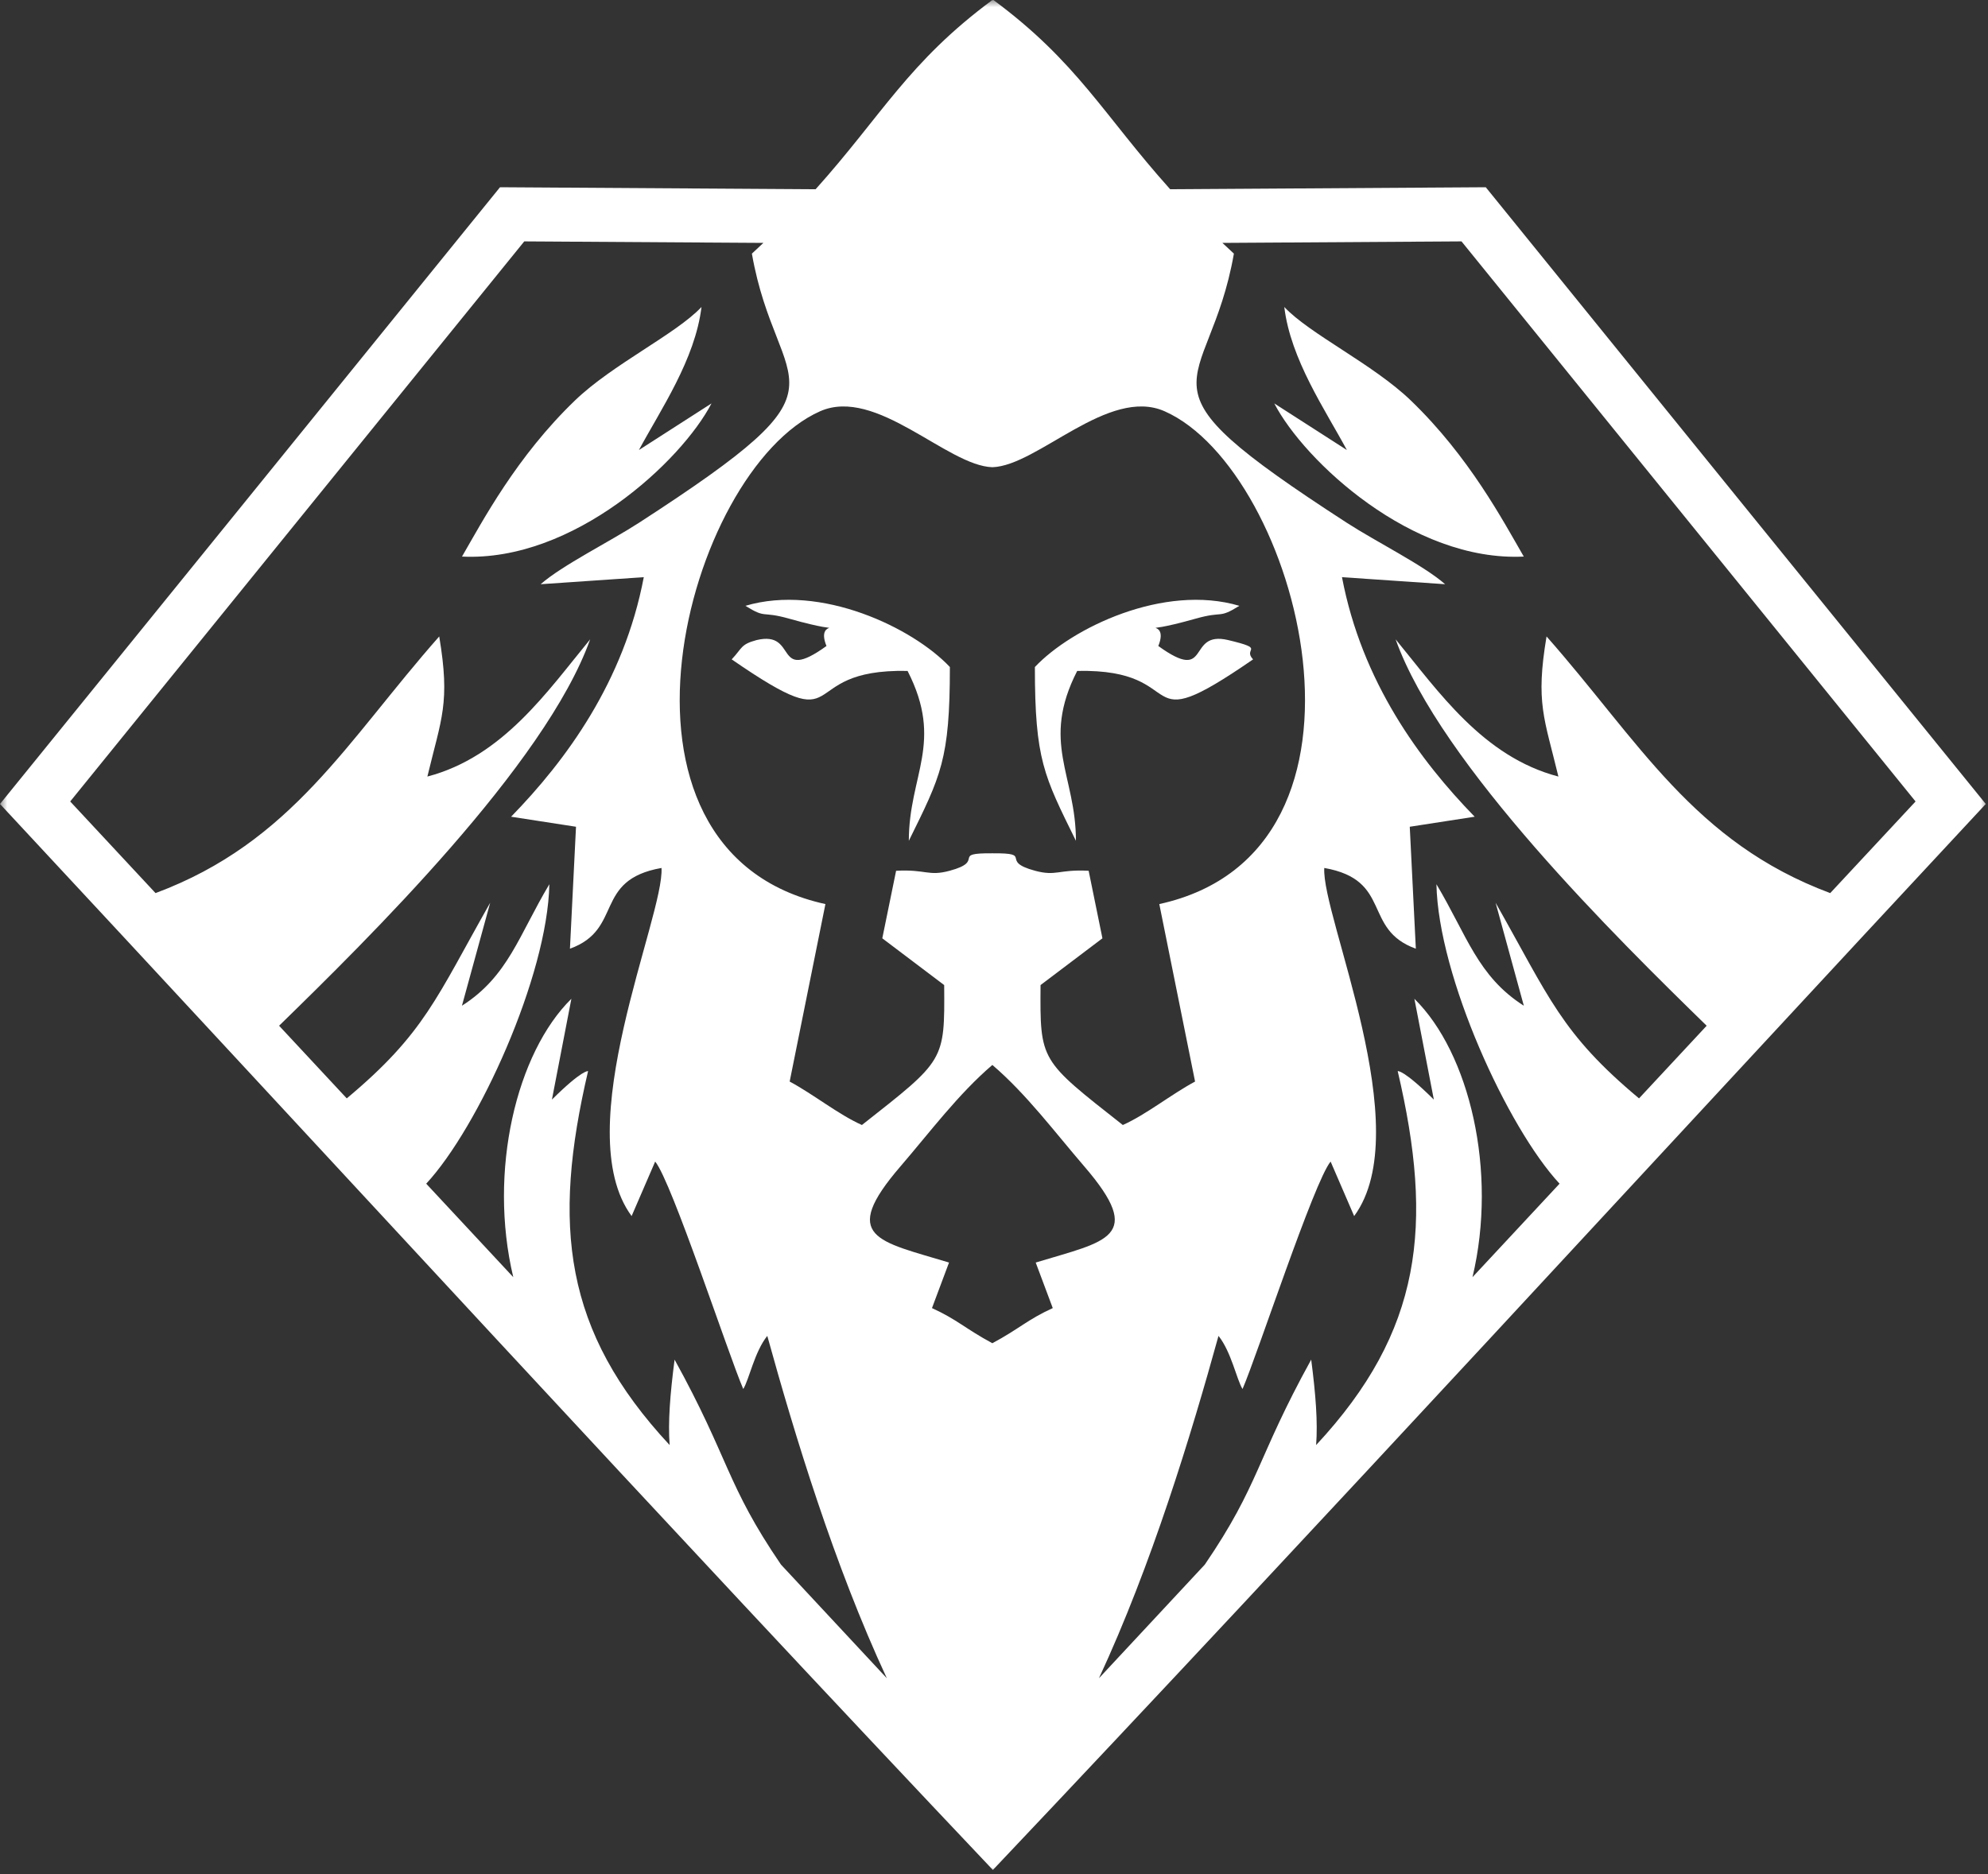 <?xml version="1.0" encoding="UTF-8"?> <svg xmlns="http://www.w3.org/2000/svg" width="140" height="132" viewBox="0 0 140 132" fill="none"><rect x="0" y="0" width="140" height="132" fill="#333333" stroke="none"/><g clip-path="url(#clip0_2866_2)"><mask id="mask0_2866_2" style="mask-type:luminance" maskUnits="userSpaceOnUse" x="0" y="0" width="140" height="132"><path d="M140 0H0V132H140V0Z" fill="white"></path></mask><g mask="url(#mask0_2866_2)"><path fill-rule="evenodd" clip-rule="evenodd" d="M87.279 42.67C85.769 43.607 86.211 43.006 84.196 43.575C79.308 44.957 82.466 43.294 81.571 45.5C85.334 48.214 83.527 44.378 86.489 45.082C89.227 45.733 87.483 45.638 88.245 46.442C79.62 52.39 84.089 47.082 75.859 47.255C73.279 52.303 75.769 54.582 75.77 59.221C73.511 54.635 72.88 53.51 72.879 46.981C75.472 44.225 81.961 41.093 87.279 42.67Z" fill="white"></path><path fill-rule="evenodd" clip-rule="evenodd" d="M52.493 42.67C54.003 43.607 53.561 43.006 55.576 43.575C60.464 44.957 57.307 43.294 58.202 45.5C54.438 48.214 56.245 44.378 53.283 45.082C52.143 45.389 52.289 45.638 51.527 46.442C60.152 52.39 55.682 47.082 63.913 47.255C66.493 52.303 64.003 54.582 64.002 59.221C66.261 54.635 66.892 53.51 66.893 46.981C64.3 44.225 57.811 41.093 52.493 42.67Z" fill="white"></path><path fill-rule="evenodd" clip-rule="evenodd" d="M19.655 72.246C25.838 66.213 38.414 53.858 41.561 45.03C38.551 48.69 35.416 53.301 30.097 54.695C31.087 50.567 31.718 49.527 30.931 44.827C24.426 52.192 20.582 59.314 10.954 62.904L4.944 56.45L36.92 17.002L53.758 17.108C53.495 17.357 53.227 17.609 52.95 17.864C54.736 28.06 60.775 26.602 44.999 36.821C42.95 38.149 39.592 39.815 38.074 41.148L45.337 40.652C43.937 48.019 39.868 53.545 35.993 57.524L40.564 58.231L40.137 66.82C43.923 65.452 41.758 61.985 46.585 61.133C46.793 64.518 39.982 79.543 44.48 85.652L46.139 81.813C47.304 83.216 51.311 95.458 52.342 97.832C52.752 97.177 53.133 95.214 54.034 94.091C55.96 101.057 58.738 110.213 62.453 118.204L54.999 110.2C51.132 104.532 51.374 102.775 47.506 95.763C47.188 98.219 47.037 100.156 47.158 101.78C39.684 93.755 38.873 86.293 41.414 75.444C41.414 75.444 41.027 75.309 38.868 77.448L40.238 70.348C36.373 74.145 34.364 82.483 36.146 89.955L30.015 83.371C33.678 79.427 38.555 68.762 38.687 62.279C36.533 65.884 35.786 68.762 32.531 70.837L34.519 63.586C30.728 70.27 29.912 72.772 24.42 77.363L19.655 72.246ZM66.833 88.925L65.632 92.133C67.425 92.952 67.975 93.58 69.885 94.608C71.795 93.58 72.345 92.952 74.138 92.133L72.937 88.925C77.935 87.406 80.684 87.178 76.356 82.151C74.297 79.76 72.288 77.062 69.885 75.008C67.482 77.062 65.472 79.76 63.414 82.151C59.086 87.178 61.835 87.406 66.833 88.925ZM81.641 63.677L84.16 76.177C82.456 77.092 80.745 78.488 79.072 79.238C73.232 74.638 73.24 74.77 73.278 69.382L77.636 66.088L76.665 61.331C74.527 61.221 74.403 61.738 72.891 61.33C70.306 60.635 72.87 60.076 69.885 60.101C66.9 60.076 69.464 60.635 66.879 61.33C65.368 61.738 65.243 61.221 63.106 61.331L62.133 66.088L66.492 69.382C66.531 74.77 66.538 74.638 60.698 79.238C59.025 78.488 57.314 77.092 55.61 76.177L58.128 63.677C41.123 59.949 48.321 33.141 57.753 28.967C61.707 27.217 66.697 32.811 69.885 32.907C73.073 32.811 78.063 27.217 82.016 28.967C91.449 33.141 98.646 59.949 81.641 63.677ZM120.188 72.246C114.005 66.213 101.43 53.858 98.283 45.03C101.293 48.69 104.427 53.301 109.746 54.695C108.756 50.567 108.125 49.527 108.912 44.827C115.417 52.192 119.261 59.314 128.889 62.904L134.899 56.45L102.923 17.002L86.086 17.108C86.349 17.357 86.617 17.609 86.894 17.864C85.108 28.06 79.069 26.602 94.845 36.821C96.894 38.149 100.252 39.815 101.769 41.148L94.506 40.652C95.907 48.019 99.975 53.545 103.85 57.524L99.279 58.231L99.707 66.82C95.92 65.452 98.086 61.985 93.259 61.133C93.051 64.518 99.862 79.543 95.363 85.652L93.705 81.813C92.54 83.216 88.532 95.458 87.502 97.832C87.092 97.177 86.71 95.214 85.81 94.091C83.883 101.057 81.105 110.213 77.391 118.204L84.845 110.2C88.712 104.532 88.47 102.775 92.338 95.763C92.655 98.219 92.807 100.156 92.685 101.78C100.159 93.755 100.97 86.293 98.43 75.444C98.43 75.444 98.817 75.309 100.975 77.448L99.605 70.348C103.471 74.145 105.479 82.483 103.697 89.955L109.828 83.371C106.165 79.427 101.289 68.762 101.157 62.279C103.31 65.884 104.057 68.762 107.312 70.837L105.325 63.586C109.116 70.27 109.931 72.772 115.424 77.363L120.188 72.246ZM69.922 131.706C93.4 106.904 116.562 81.632 139.843 56.627C128.1 42.153 116.366 27.669 104.632 13.188L82.406 13.329C77.727 8.115 75.876 4.377 69.958 0L69.922 0.027L69.885 0C63.968 4.377 62.117 8.115 57.438 13.329L35.212 13.188C23.477 27.669 11.743 42.153 0 56.627C23.281 81.632 46.444 106.904 69.922 131.706ZM107.309 39.201C99.437 39.587 91.837 32.457 89.739 28.415L94.85 31.697C93.324 28.86 90.888 25.317 90.443 21.622C92.233 23.529 96.695 25.649 99.347 28.201C103.469 32.166 105.846 36.678 107.309 39.201ZM32.535 39.201C40.406 39.587 48.007 32.457 50.105 28.415L44.994 31.697C46.52 28.86 48.956 25.317 49.401 21.622C47.61 23.529 43.148 25.649 40.496 28.201C36.374 32.166 33.997 36.678 32.535 39.201Z" fill="white"></path></g></g><defs><clipPath id="clip0_2866_2"><rect width="140" height="132" fill="white"></rect></clipPath></defs></svg> 